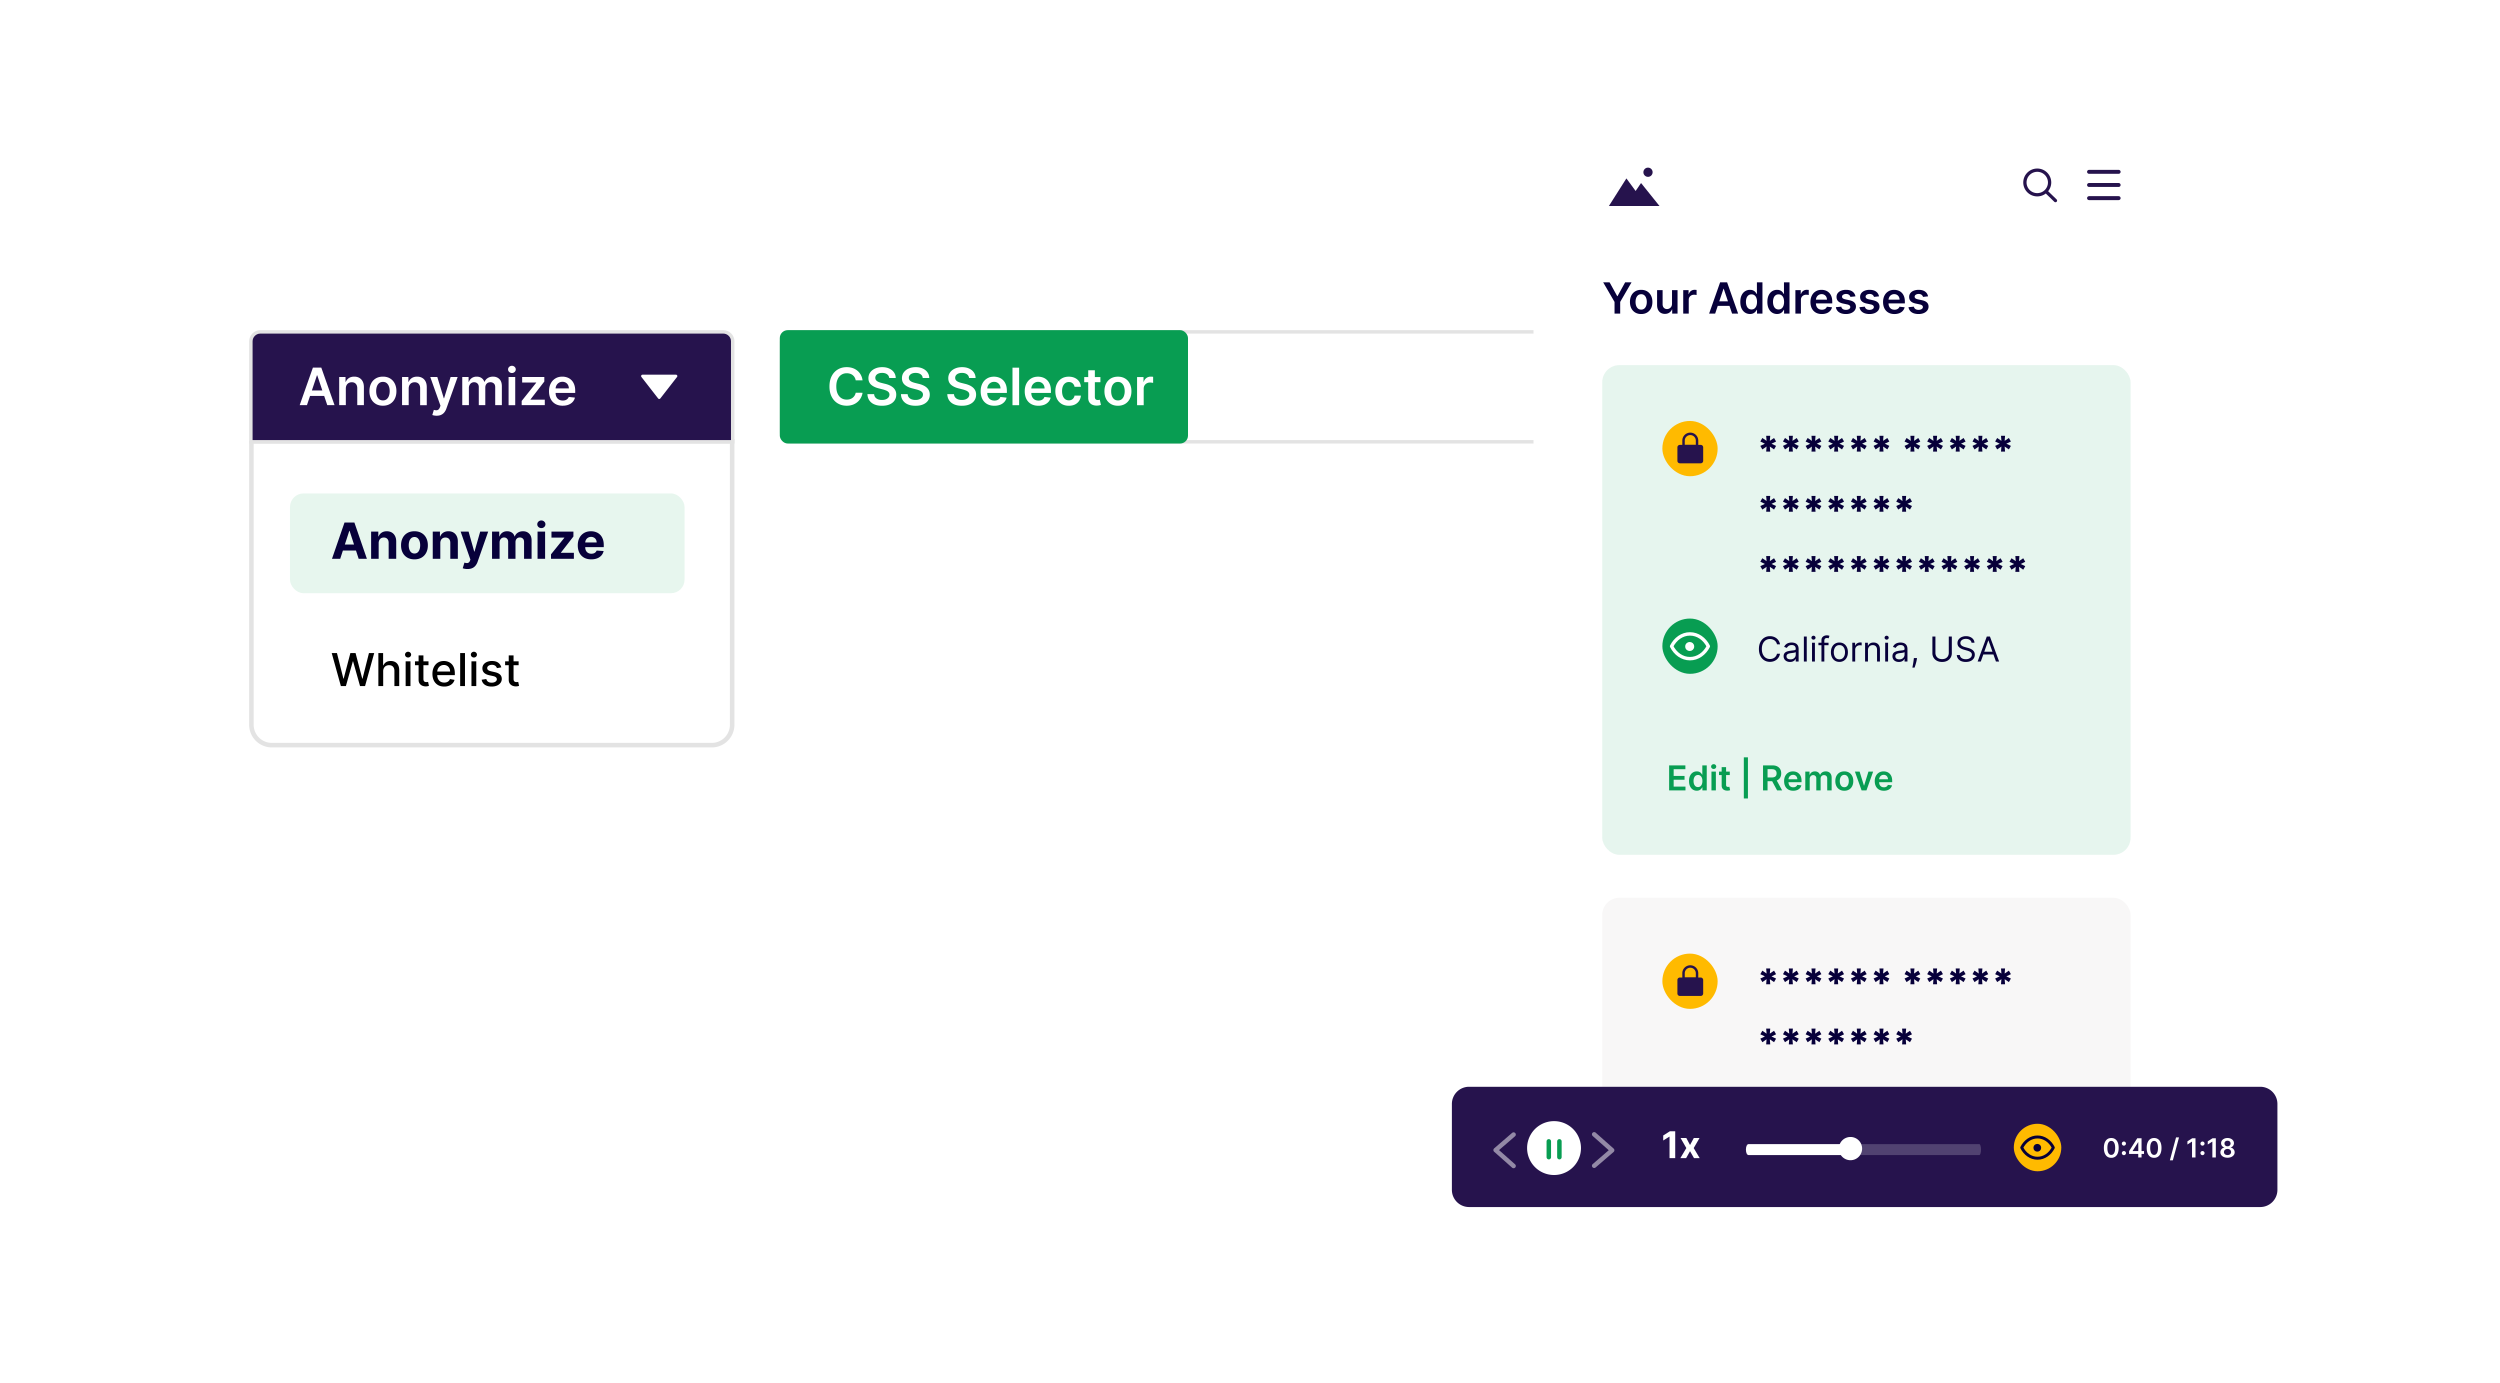 <svg xmlns="http://www.w3.org/2000/svg" width="582" height="322" fill="none"><mask id="a" width="582" height="322" x="0" y="0" maskUnits="userSpaceOnUse" style="mask-type:alpha"><path fill="#D9D9D9" d="M0 0h582v322H0z"/></mask><g mask="url(#a)"><path fill="#fff" stroke="#E3E3E3" stroke-width="1.056" d="M58.528 102.729H170.45v65.992a4.752 4.752 0 0 1-4.752 4.751H63.279a4.751 4.751 0 0 1-4.751-4.751v-65.992Z"/><rect width="91.861" height="23.229" x="67.506" y="114.871" fill="#E7F6EE" rx="3.168"/><path fill="#07003A" d="M79.198 130.094h-1.914l2.916-8.447h2.302l2.912 8.447H83.5l-2.116-6.516h-.066l-2.12 6.516Zm-.12-3.32h4.52v1.394h-4.52v-1.394Zm9.076-.342v3.662h-1.757v-6.335h1.675v1.118h.074c.14-.369.375-.66.705-.875.33-.217.73-.326 1.2-.326.44 0 .824.097 1.151.289.328.193.582.468.763.825.182.355.273.778.273 1.27v4.034H90.48v-3.72c.002-.388-.097-.69-.297-.907-.201-.22-.477-.33-.83-.33-.236 0-.445.05-.626.152-.18.102-.32.25-.421.446a1.54 1.54 0 0 0-.153.697Zm8.33 3.786c-.64 0-1.194-.136-1.661-.408a2.798 2.798 0 0 1-1.077-1.147c-.253-.492-.38-1.063-.38-1.712 0-.654.127-1.226.38-1.715a2.756 2.756 0 0 1 1.077-1.147c.467-.275 1.021-.413 1.662-.413.64 0 1.193.138 1.658.413.467.272.828.654 1.08 1.147.253.489.38 1.061.38 1.715 0 .649-.127 1.22-.38 1.712a2.79 2.79 0 0 1-1.08 1.147c-.465.272-1.017.408-1.658.408Zm.009-1.361c.291 0 .535-.083.73-.248.195-.167.342-.396.441-.684.102-.289.153-.618.153-.986s-.05-.697-.153-.986a1.533 1.533 0 0 0-.44-.684 1.08 1.08 0 0 0-.731-.252c-.294 0-.542.084-.742.252a1.545 1.545 0 0 0-.45.684 3.036 3.036 0 0 0-.148.986c0 .368.05.697.148.986.102.288.252.517.45.684.2.165.448.248.742.248Zm6.009-2.425v3.662h-1.757v-6.335h1.675v1.118h.074c.14-.369.376-.66.705-.875.33-.217.731-.326 1.201-.326.44 0 .823.097 1.15.289.328.193.582.468.764.825.181.355.272.778.272 1.27v4.034h-1.757v-3.72c.002-.388-.097-.69-.297-.907-.201-.22-.477-.33-.829-.33-.237 0-.446.05-.627.152-.179.102-.319.25-.421.446-.099.192-.15.424-.153.697Zm6.326 6.038a3.47 3.47 0 0 1-.627-.054 2.249 2.249 0 0 1-.478-.128l.396-1.311a2.2 2.2 0 0 0 .557.103.713.713 0 0 0 .433-.115c.124-.083.224-.223.301-.421l.103-.268-2.273-6.517h1.848l1.312 4.652h.066l1.324-4.652h1.86l-2.462 7.02a2.955 2.955 0 0 1-.483.891 1.982 1.982 0 0 1-.763.59c-.308.14-.679.21-1.114.21Zm5.721-2.376v-6.335h1.675v1.118h.074c.132-.371.352-.664.66-.879.308-.214.676-.322 1.105-.322.435 0 .804.109 1.11.326.305.215.508.506.61.875h.066a1.69 1.69 0 0 1 .701-.871c.341-.22.744-.33 1.209-.33.591 0 1.071.189 1.439.566.371.374.557.904.557 1.592v4.26h-1.753v-3.914c0-.352-.093-.616-.28-.792a.984.984 0 0 0-.702-.264c-.318 0-.567.102-.746.305-.179.201-.268.466-.268.796v3.869h-1.704v-3.951c0-.311-.089-.558-.268-.742-.176-.185-.408-.277-.697-.277a.97.97 0 0 0-.528.149 1.019 1.019 0 0 0-.367.408c-.09.173-.136.377-.136.61v3.803h-1.757Zm10.594 0v-6.335h1.757v6.335h-1.757Zm.883-7.152a.952.952 0 0 1-.673-.26.84.84 0 0 1-.276-.631c0-.242.092-.449.276-.622a.947.947 0 0 1 .673-.264c.261 0 .484.088.668.264.187.173.28.38.28.622a.834.834 0 0 1-.28.631.937.937 0 0 1-.668.26Zm2.248 7.152v-1.047l3.102-3.84v-.046h-2.994v-1.402h5.11v1.142l-2.912 3.746v.045h3.019v1.402h-5.325Zm9.374.124c-.651 0-1.212-.132-1.682-.396a2.709 2.709 0 0 1-1.081-1.13c-.253-.49-.379-1.068-.379-1.737 0-.651.126-1.223.379-1.715a2.802 2.802 0 0 1 1.068-1.151c.462-.275 1.004-.413 1.625-.413.418 0 .807.068 1.168.203.363.132.679.331.948.598.272.266.484.602.635 1.006.152.401.227.872.227 1.411v.482h-5.349v-1.089h3.695c0-.253-.055-.477-.165-.672a1.183 1.183 0 0 0-.457-.458 1.306 1.306 0 0 0-.673-.169c-.267 0-.503.062-.709.186a1.298 1.298 0 0 0-.479.491c-.115.203-.174.43-.177.68v1.035c0 .314.058.585.173.813.118.228.285.404.499.528a1.5 1.5 0 0 0 .763.185c.196 0 .374-.027.537-.082a1.11 1.11 0 0 0 .416-.248 1.06 1.06 0 0 0 .264-.404l1.625.107a2.207 2.207 0 0 1-.507 1.023 2.54 2.54 0 0 1-.982.677c-.399.159-.859.239-1.382.239Z"/><path fill="#000" d="m79.355 159.715-2.13-7.679h1.219l1.496 5.947h.071l1.556-5.947h1.208l1.556 5.95h.07l1.493-5.95h1.223l-2.134 7.679h-1.166l-1.616-5.752h-.06l-1.616 5.752h-1.17Zm9.85-3.42v3.42h-1.122v-7.679h1.106v2.857h.071c.135-.31.342-.556.62-.739.277-.182.639-.273 1.087-.273.394 0 .74.081 1.034.243.298.163.528.405.69.728.165.32.248.72.248 1.2v3.663h-1.121v-3.528c0-.423-.11-.75-.327-.983-.217-.235-.52-.352-.907-.352a1.49 1.49 0 0 0-.712.168 1.223 1.223 0 0 0-.492.495 1.605 1.605 0 0 0-.176.78Zm5.23 3.42v-5.759h1.12v5.759h-1.12Zm.566-6.648a.712.712 0 0 1-.502-.195.635.635 0 0 1-.207-.473c0-.185.07-.342.207-.472a.707.707 0 0 1 .502-.199c.195 0 .361.067.499.199.14.13.21.287.21.472a.63.63 0 0 1-.21.473.7.7 0 0 1-.499.195Zm4.752.889v.899h-3.146v-.899h3.146Zm-2.303-1.38h1.121v5.448c0 .217.033.381.098.491a.51.51 0 0 0 .251.221.995.995 0 0 0 .341.056c.09 0 .17-.006.237-.018l.157-.03.203.926a2.267 2.267 0 0 1-.727.12 1.974 1.974 0 0 1-.826-.158 1.415 1.415 0 0 1-.618-.51c-.158-.23-.237-.518-.237-.866v-5.68Zm5.963 7.255c-.567 0-1.056-.121-1.466-.364a2.47 2.47 0 0 1-.945-1.031c-.22-.445-.33-.966-.33-1.563 0-.59.11-1.11.33-1.56.223-.45.533-.801.93-1.054.4-.252.867-.378 1.402-.378.325 0 .64.053.945.161.305.107.579.276.821.506.243.23.434.529.574.896.14.365.21.809.21 1.331v.398h-4.578v-.84h3.479c0-.295-.06-.556-.18-.784a1.354 1.354 0 0 0-.506-.544 1.417 1.417 0 0 0-.757-.198c-.315 0-.59.077-.825.232a1.576 1.576 0 0 0-.54.6 1.731 1.731 0 0 0-.187.799v.656c0 .385.067.712.202.982.138.27.329.476.574.619.245.14.531.21.858.21.213 0 .407-.03.582-.09a1.2 1.2 0 0 0 .746-.731l1.061.191a1.925 1.925 0 0 1-.458.821 2.207 2.207 0 0 1-.821.544 3.08 3.08 0 0 1-1.121.191Zm4.836-7.795v7.679h-1.121v-7.679h1.121Zm1.508 7.679v-5.759h1.121v5.759h-1.121Zm.567-6.648a.714.714 0 0 1-.503-.195.637.637 0 0 1-.206-.473c0-.185.069-.342.206-.472a.709.709 0 0 1 .503-.199c.195 0 .361.067.498.199.14.13.21.287.21.472a.63.63 0 0 1-.21.473.697.697 0 0 1-.498.195Zm6.378 2.295-1.016.18a1.211 1.211 0 0 0-.202-.372 1.007 1.007 0 0 0-.368-.288 1.328 1.328 0 0 0-.581-.113c-.317 0-.582.071-.795.214-.212.14-.318.321-.318.544 0 .192.071.347.213.465.143.117.373.213.69.288l.915.21c.53.123.925.311 1.185.566.26.255.39.587.39.994 0 .345-.1.652-.3.922a1.955 1.955 0 0 1-.829.63c-.352.153-.761.229-1.226.229-.645 0-1.171-.137-1.578-.412-.408-.278-.658-.672-.75-1.181l1.083-.165c.068.282.207.496.417.641.21.142.483.213.821.213.367 0 .661-.076.881-.228.22-.155.33-.344.33-.566a.589.589 0 0 0-.203-.454c-.132-.123-.336-.215-.611-.278l-.975-.213c-.537-.123-.935-.318-1.192-.585-.255-.268-.382-.606-.382-1.016 0-.34.095-.638.284-.893.19-.255.453-.454.788-.596a2.875 2.875 0 0 1 1.151-.217c.622 0 1.112.135 1.47.404.357.268.594.627.708 1.077Zm4.034-1.406v.899h-3.146v-.899h3.146Zm-2.302-1.38h1.121v5.448c0 .217.032.381.097.491a.51.51 0 0 0 .252.221.992.992 0 0 0 .341.056c.09 0 .169-.006.236-.018l.158-.03.202.926a2.269 2.269 0 0 1-.727.12 1.974 1.974 0 0 1-.825-.158 1.419 1.419 0 0 1-.619-.51c-.157-.23-.236-.518-.236-.866v-5.68Z"/><path fill="#26134D" stroke="#E3E3E3" stroke-width=".804" d="M58.402 79.464c0-1.216.986-2.203 2.203-2.203h107.769c1.216 0 2.202.987 2.202 2.203v23.39H58.402v-23.39Z"/><path fill="#fff" d="M71.455 94.322h-1.69l3.077-8.741h1.955l3.082 8.74h-1.69l-2.335-6.948h-.068l-2.33 6.949Zm.056-3.427h4.61v1.271h-4.61v-1.271Zm8.996-.414v3.84h-1.545v-6.555h1.476v1.114h.077a1.87 1.87 0 0 1 .722-.875c.333-.216.744-.324 1.233-.324.452 0 .847.097 1.182.29.339.194.6.474.786.84.187.368.28.813.277 1.337v4.174H83.17v-3.935c0-.439-.114-.781-.341-1.029-.225-.248-.537-.371-.935-.371-.27 0-.51.06-.722.179a1.243 1.243 0 0 0-.49.508c-.117.222-.175.49-.175.807Zm8.638 3.969c-.64 0-1.195-.141-1.664-.423a2.869 2.869 0 0 1-1.093-1.182c-.256-.506-.384-1.098-.384-1.775 0-.678.128-1.27.384-1.78a2.86 2.86 0 0 1 1.093-1.187c.47-.281 1.024-.422 1.664-.422.64 0 1.195.14 1.665.422s.832.678 1.088 1.187c.259.51.389 1.102.389 1.78 0 .677-.13 1.269-.389 1.775a2.84 2.84 0 0 1-1.088 1.182c-.47.282-1.025.423-1.665.423Zm.009-1.238c.347 0 .637-.095.87-.286.234-.193.407-.452.521-.777.117-.324.175-.685.175-1.084 0-.4-.058-.764-.175-1.088a1.722 1.722 0 0 0-.52-.781c-.234-.194-.524-.29-.871-.29-.356 0-.652.096-.888.29a1.753 1.753 0 0 0-.525.78c-.114.325-.17.688-.17 1.09 0 .398.056.759.17 1.083.117.325.292.584.525.777.236.19.532.286.888.286Zm5.989-2.731v3.84h-1.545v-6.555h1.477v1.114h.076c.151-.367.392-.659.722-.875.333-.216.744-.324 1.233-.324.453 0 .847.097 1.182.29.339.194.6.474.786.84.188.368.28.813.277 1.337v4.174h-1.545v-3.935c0-.439-.114-.781-.341-1.029-.225-.248-.537-.371-.935-.371-.27 0-.51.06-.721.179a1.243 1.243 0 0 0-.491.508c-.117.222-.175.49-.175.807Zm6.504 6.3a3.118 3.118 0 0 1-1.007-.163l.359-1.204c.224.066.425.097.601.094a.74.74 0 0 0 .466-.166c.136-.105.251-.282.345-.53l.133-.354-2.378-6.692h1.639l1.511 4.951h.068l1.516-4.95h1.643l-2.625 7.349a2.936 2.936 0 0 1-.487.892c-.202.25-.449.44-.742.572-.291.133-.638.2-1.042.2Zm5.965-2.46v-6.555h1.477v1.114h.076c.137-.376.363-.669.679-.88.316-.213.693-.32 1.131-.32.444 0 .818.109 1.123.325.307.214.523.505.648.875h.069c.145-.364.389-.654.734-.87.347-.22.758-.33 1.233-.33.603 0 1.096.191 1.477.573.381.38.572.937.572 1.668v4.4h-1.55v-4.16c0-.407-.108-.705-.324-.893a1.158 1.158 0 0 0-.794-.285c-.372 0-.664.116-.875.35-.207.23-.311.53-.311.9v4.089h-1.515v-4.226c0-.338-.103-.609-.308-.81-.202-.203-.466-.303-.794-.303a1.12 1.12 0 0 0-.606.17 1.19 1.19 0 0 0-.435.474 1.48 1.48 0 0 0-.162.708v3.987h-1.545Zm10.786 0v-6.555h1.545v6.556h-1.545Zm.777-7.485a.903.903 0 0 1-.632-.244.785.785 0 0 1-.264-.593c0-.233.088-.43.264-.593a.894.894 0 0 1 .632-.248c.248 0 .458.083.632.248.176.162.264.36.264.593 0 .23-.088.428-.264.593a.892.892 0 0 1-.632.244Zm2.272 7.486v-.982l3.38-4.238v-.056h-3.269v-1.28h5.16v1.054l-3.218 4.166v.055h3.329v1.28h-5.382Zm9.548.128c-.657 0-1.225-.137-1.703-.41a2.782 2.782 0 0 1-1.097-1.17c-.256-.506-.384-1.102-.384-1.788 0-.674.128-1.266.384-1.775a2.91 2.91 0 0 1 1.084-1.195c.464-.288 1.009-.431 1.635-.431.404 0 .785.065 1.144.196.361.128.68.327.956.598.279.27.498.614.657 1.032.16.416.239.911.239 1.486v.474h-5.373v-1.042h3.892a1.666 1.666 0 0 0-.192-.79 1.394 1.394 0 0 0-.525-.55 1.477 1.477 0 0 0-.777-.2c-.315 0-.593.076-.832.23a1.59 1.59 0 0 0-.559.597 1.708 1.708 0 0 0-.2.807v.91c0 .38.069.708.209.98.139.271.334.479.584.624.251.142.544.213.88.213.224 0 .428-.031.61-.094.182-.065.34-.16.474-.286.133-.125.234-.28.303-.465l1.442.162a2.249 2.249 0 0 1-.52 1c-.254.28-.578.5-.974.656-.395.154-.847.23-1.357.23Zm26.366-7.222h-7.785a.326.326 0 0 0-.257.526l3.892 5.004a.326.326 0 0 0 .514 0l3.893-5.004a.326.326 0 0 0-.257-.526Z"/><rect width="225.15" height="25.59" x="181.941" y="77.263" fill="#fff" stroke="#E3E3E3" stroke-width=".807" rx="2.201"/><rect width="95.029" height="26.397" x="181.537" y="76.859" fill="#089D52" rx="1.849"/><path fill="#fff" d="M200.803 88.54h-1.596a2.003 2.003 0 0 0-.252-.696 1.867 1.867 0 0 0-1.08-.841 2.426 2.426 0 0 0-.747-.111c-.475 0-.896.12-1.263.358-.367.237-.655.584-.862 1.042-.208.455-.312 1.011-.312 1.669 0 .668.104 1.232.312 1.69.21.455.498.8.862 1.033.367.23.787.345 1.259.345.262 0 .506-.034.734-.102.23-.071.437-.175.619-.312a1.915 1.915 0 0 0 .73-1.187l1.596.01c-.06.415-.189.805-.388 1.169a3.455 3.455 0 0 1-.773.964 3.563 3.563 0 0 1-1.118.65 4.19 4.19 0 0 1-1.421.23c-.769 0-1.454-.178-2.058-.534-.603-.356-1.078-.87-1.425-1.54-.347-.672-.521-1.477-.521-2.416 0-.942.175-1.747.525-2.416.35-.672.827-1.185 1.43-1.54.603-.356 1.286-.534 2.049-.534.486 0 .939.068 1.357.204.418.137.791.338 1.118.602.327.262.596.584.807.965.213.378.353.81.418 1.297Zm6.2-.547a1.165 1.165 0 0 0-.503-.87c-.293-.208-.675-.312-1.144-.312-.33 0-.613.05-.849.15a1.26 1.26 0 0 0-.543.405.989.989 0 0 0-.192.584c0 .182.042.34.124.474.086.134.201.248.346.342.145.09.306.167.482.23.177.063.354.115.534.158l.819.205c.33.077.647.18.952.311.307.131.582.296.824.495.244.2.438.44.58.722.142.281.214.612.214.99 0 .512-.131.963-.393 1.353-.262.387-.64.69-1.135.909-.493.216-1.089.324-1.789.324-.68 0-1.27-.105-1.771-.316a2.632 2.632 0 0 1-1.169-.921c-.279-.404-.43-.897-.453-1.477h1.558c.023.304.117.558.282.76.165.202.38.352.644.452.268.1.566.15.896.15.345 0 .646-.052.905-.154.262-.105.467-.25.615-.436.148-.187.223-.406.226-.657a.836.836 0 0 0-.201-.563 1.462 1.462 0 0 0-.55-.376 5.297 5.297 0 0 0-.82-.273l-.994-.256c-.72-.185-1.289-.465-1.707-.84-.416-.38-.623-.882-.623-1.507 0-.516.139-.967.418-1.353a2.763 2.763 0 0 1 1.148-.901c.484-.216 1.031-.324 1.643-.324.62 0 1.164.108 1.631.324.469.213.838.51 1.105.892.267.379.405.814.414 1.306h-1.524Zm7.805 0a1.162 1.162 0 0 0-.503-.87c-.293-.208-.675-.312-1.144-.312-.33 0-.613.05-.849.15a1.25 1.25 0 0 0-.542.405.975.975 0 0 0-.192.584c0 .182.041.34.123.474.086.134.201.248.346.342.145.09.306.167.482.23.177.063.355.115.534.158l.819.205c.33.077.648.18.952.311.307.131.582.296.824.495.244.2.438.44.58.722.143.281.214.612.214.99 0 .512-.131.963-.393 1.353-.262.387-.64.69-1.135.909-.493.216-1.089.324-1.789.324-.68 0-1.27-.105-1.771-.316a2.632 2.632 0 0 1-1.169-.921c-.279-.404-.43-.897-.453-1.477h1.558c.023.304.117.558.282.76.165.202.38.352.644.452.268.1.567.15.897.15.344 0 .645-.052.904-.154.262-.105.467-.25.615-.436.148-.187.223-.406.226-.657a.84.84 0 0 0-.2-.563 1.474 1.474 0 0 0-.551-.376 5.283 5.283 0 0 0-.819-.273l-.995-.256c-.72-.185-1.289-.465-1.707-.84-.415-.38-.623-.882-.623-1.507 0-.516.139-.967.418-1.353a2.763 2.763 0 0 1 1.148-.901c.484-.216 1.032-.324 1.643-.324.621 0 1.164.108 1.631.324.469.213.838.51 1.105.892.268.379.406.814.414 1.306h-1.524Zm10.787 0a1.166 1.166 0 0 0-.504-.87c-.293-.208-.674-.312-1.144-.312-.33 0-.613.05-.849.15a1.25 1.25 0 0 0-.542.405.989.989 0 0 0-.192.584c0 .182.041.34.124.474.085.134.2.248.345.342.146.09.306.167.483.23.176.063.354.115.533.158l.82.205c.33.077.647.18.951.311.308.131.582.296.824.495.245.2.438.44.581.722.142.281.213.612.213.99 0 .512-.131.963-.393 1.353-.261.387-.64.69-1.135.909-.492.216-1.088.324-1.788.324-.68 0-1.271-.105-1.771-.316a2.64 2.64 0 0 1-1.17-.921c-.279-.404-.43-.897-.452-1.477h1.557c.023.304.117.558.282.76.165.202.38.352.645.452.267.1.566.15.896.15.344 0 .646-.052.905-.154.262-.105.466-.25.614-.436a1.05 1.05 0 0 0 .227-.657.836.836 0 0 0-.201-.563 1.466 1.466 0 0 0-.551-.376 5.283 5.283 0 0 0-.819-.273l-.995-.256c-.719-.185-1.288-.465-1.707-.84-.415-.38-.623-.882-.623-1.507 0-.516.14-.967.418-1.353a2.767 2.767 0 0 1 1.149-.901c.483-.216 1.031-.324 1.643-.324.62 0 1.163.108 1.63.324.47.213.838.51 1.105.892.268.379.406.814.414 1.306h-1.523Zm5.889 6.466c-.658 0-1.225-.136-1.703-.41a2.77 2.77 0 0 1-1.097-1.17c-.256-.505-.384-1.102-.384-1.787 0-.675.128-1.266.384-1.776.259-.512.62-.91 1.084-1.195.464-.287 1.009-.431 1.635-.431.404 0 .785.066 1.143.196.362.128.68.328.956.598.279.27.498.615.658 1.033.159.415.239.91.239 1.485v.474h-5.374v-1.042h3.893a1.666 1.666 0 0 0-.192-.79 1.408 1.408 0 0 0-.525-.55 1.477 1.477 0 0 0-.777-.2 1.5 1.5 0 0 0-.832.23c-.239.15-.426.35-.56.598-.13.244-.197.513-.2.806v.91c0 .38.07.708.209.981.139.27.334.478.585.623.25.142.543.213.879.213.225 0 .428-.03.61-.093a1.37 1.37 0 0 0 .474-.286c.134-.126.235-.28.303-.466l1.443.163a2.25 2.25 0 0 1-.521.998 2.54 2.54 0 0 1-.973.658c-.396.153-.848.23-1.357.23Zm5.767-8.869v8.741h-1.545v-8.74h1.545Zm4.491 8.87c-.657 0-1.225-.137-1.703-.41a2.775 2.775 0 0 1-1.097-1.17c-.256-.506-.384-1.103-.384-1.788 0-.675.128-1.266.384-1.776.259-.512.62-.91 1.084-1.195.464-.287 1.009-.431 1.635-.431.404 0 .785.066 1.144.196.361.128.68.328.956.598.278.27.497.615.657 1.033.159.415.239.91.239 1.485v.474h-5.374v-1.042h3.893a1.666 1.666 0 0 0-.192-.79 1.394 1.394 0 0 0-.525-.55 1.477 1.477 0 0 0-.777-.2 1.5 1.5 0 0 0-.832.23c-.239.15-.426.35-.559.598a1.72 1.72 0 0 0-.201.806v.91c0 .38.07.708.209.981.14.27.335.478.585.623.25.142.543.213.879.213.225 0 .428-.03.61-.093.183-.066.34-.161.474-.286.134-.126.235-.28.303-.466l1.443.163a2.25 2.25 0 0 1-.521.998 2.536 2.536 0 0 1-.973.658 3.74 3.74 0 0 1-1.357.23Zm7.081 0c-.654 0-1.216-.145-1.685-.432a2.875 2.875 0 0 1-1.08-1.19c-.251-.51-.376-1.096-.376-1.76 0-.665.128-1.252.384-1.762a2.87 2.87 0 0 1 1.084-1.195c.47-.287 1.025-.431 1.665-.431.532 0 1.003.098 1.413.294.412.194.741.469.986.824.244.353.384.766.418 1.238h-1.477a1.412 1.412 0 0 0-.427-.79c-.222-.213-.519-.32-.892-.32-.316 0-.593.086-.832.256-.239.168-.425.41-.559.726-.131.316-.196.694-.196 1.135 0 .447.065.831.196 1.153.131.318.314.564.55.738.24.17.52.256.841.256.228 0 .431-.043.611-.128.182-.088.334-.215.456-.38a1.44 1.44 0 0 0 .252-.602h1.477a2.577 2.577 0 0 1-.41 1.234 2.429 2.429 0 0 1-.964.836c-.407.2-.885.3-1.435.3Zm7.351-6.685v1.195h-3.769v-1.195h3.769Zm-2.838-1.57h1.545v6.154c0 .208.031.367.094.478a.506.506 0 0 0 .256.222c.105.04.222.06.35.06.097 0 .185-.007.264-.021.083-.015.146-.027.188-.039l.261 1.208c-.083.029-.201.06-.355.094a2.92 2.92 0 0 1-.555.06 2.519 2.519 0 0 1-1.045-.175 1.634 1.634 0 0 1-.739-.606c-.179-.273-.267-.615-.264-1.025v-6.41Zm6.919 8.254c-.64 0-1.195-.14-1.664-.422a2.867 2.867 0 0 1-1.093-1.183c-.256-.506-.384-1.098-.384-1.775 0-.677.128-1.27.384-1.78a2.86 2.86 0 0 1 1.093-1.186c.469-.282 1.024-.423 1.664-.423.641 0 1.195.14 1.665.423.469.281.832.677 1.088 1.186.259.51.389 1.103.389 1.78s-.13 1.269-.389 1.775a2.85 2.85 0 0 1-1.088 1.183c-.47.281-1.024.422-1.665.422Zm.009-1.238c.347 0 .637-.095.871-.286.233-.193.406-.452.52-.776a3.18 3.18 0 0 0 .175-1.084c0-.402-.058-.764-.175-1.089a1.725 1.725 0 0 0-.52-.78c-.234-.194-.524-.291-.871-.291-.356 0-.652.097-.888.29a1.757 1.757 0 0 0-.525.781 3.267 3.267 0 0 0-.171 1.089c0 .398.057.76.171 1.084.117.324.292.583.525.776.236.191.532.286.888.286Zm4.444 1.11v-6.556h1.498v1.093h.068c.12-.378.325-.67.615-.875a1.69 1.69 0 0 1 1.003-.311c.085 0 .181.004.286.012.108.006.198.016.269.03v1.421a1.645 1.645 0 0 0-.312-.06 2.843 2.843 0 0 0-.405-.03c-.282 0-.535.062-.76.184-.222.12-.397.286-.525.5-.128.213-.192.46-.192.738v3.854h-1.545Z"/><g filter="url(#b)"><path fill="#000" fill-opacity=".1" d="M363 30h143v239H363V30Z"/></g><rect width="155" height="244" x="357" y="24" fill="#fff" rx="13.781"/><mask id="c" width="155" height="249" x="357" y="24" maskUnits="userSpaceOnUse" style="mask-type:alpha"><rect width="155" height="249" x="357" y="24" fill="#fff" rx="13.781"/></mask><g mask="url(#c)"><rect width="123" height="114" x="373" y="85" fill="#089D52" fill-opacity=".1" rx="4"/><rect width="12.152" height="12.152" x="387.357" y="144.357" fill="#089D52" stroke="#089D52" stroke-width=".715" rx="6.076"/><path stroke="#fff" stroke-linecap="round" stroke-linejoin="round" stroke-width=".799" d="M393.423 147.574c1.819 0 3.41 1.156 4.278 2.881-.868 1.726-2.459 2.881-4.278 2.881-1.819 0-3.41-1.155-4.278-2.88.867-1.726 2.458-2.882 4.278-2.882Z" clip-rule="evenodd"/><circle cx="393.362" cy="150.504" r=".786" fill="#fff" stroke="#fff" stroke-width=".523"/><rect width="12.152" height="12.152" x="387.357" y="98.357" fill="#FFBA00" stroke="#FFBA00" stroke-width=".715" rx="6.076"/><path stroke="#26134D" stroke-miterlimit="10" stroke-width=".571" d="M393.499 101a1.573 1.573 0 0 1 1.572 1.571v1.286h-3.143v-1.286a1.571 1.571 0 0 1 1.571-1.571Z"/><path fill="#26134D" d="M391.071 103.571h4.858a.57.57 0 0 1 .571.572v3.143a.574.574 0 0 1-.571.571h-4.858a.574.574 0 0 1-.571-.571v-3.143a.57.57 0 0 1 .571-.572Z"/><path fill="#07003A" d="m411.167 105.136.093-1.182-.985.674-.47-.824 1.068-.509-1.068-.508.47-.824.985.674-.093-1.182h.943l-.093 1.182.984-.674.47.824-1.067.508 1.067.509-.47.824-.984-.674.093 1.182h-.943Zm5.273 0 .093-1.182-.984.674-.47-.824 1.067-.509-1.067-.508.47-.824.984.674-.093-1.182h.943l-.093 1.182.985-.674.47.824-1.068.508 1.068.509-.47.824-.985-.674.093 1.182h-.943Zm5.274 0 .092-1.182-.984.674-.47-.824 1.068-.509-1.068-.508.47-.824.984.674-.092-1.182h.943l-.093 1.182.984-.674.47.824-1.067.508 1.067.509-.47.824-.984-.674.093 1.182h-.943Zm5.273 0 .093-1.182-.984.674-.47-.824 1.067-.509-1.067-.508.47-.824.984.674-.093-1.182h.943l-.093 1.182.985-.674.47.824-1.068.508 1.068.509-.47.824-.985-.674.093 1.182h-.943Zm5.274 0 .092-1.182-.984.674-.47-.824 1.068-.509-1.068-.508.47-.824.984.674-.092-1.182h.942l-.092 1.182.984-.674.47.824-1.067.508 1.067.509-.47.824-.984-.674.092 1.182h-.942Zm5.273 0 .093-1.182-.985.674-.469-.824 1.067-.509-1.067-.508.469-.824.985.674-.093-1.182h.943l-.093 1.182.985-.674.469.824-1.067.508 1.067.509-.469.824-.985-.674.093 1.182h-.943Zm7.207 0 .093-1.182-.985.674-.469-.824 1.067-.509-1.067-.508.469-.824.985.674-.093-1.182h.943l-.093 1.182.985-.674.469.824-1.067.508 1.067.509-.469.824-.985-.674.093 1.182h-.943Zm5.274 0 .092-1.182-.984.674-.47-.824 1.068-.509-1.068-.508.47-.824.984.674-.092-1.182h.942l-.092 1.182.984-.674.47.824-1.068.508 1.068.509-.47.824-.984-.674.092 1.182h-.942Zm5.273 0 .093-1.182-.985.674-.47-.824 1.068-.509-1.068-.508.47-.824.985.674-.093-1.182h.943l-.093 1.182.985-.674.469.824-1.067.508 1.067.509-.469.824-.985-.674.093 1.182h-.943Zm5.273 0 .093-1.182-.984.674-.47-.824 1.067-.509-1.067-.508.47-.824.984.674-.093-1.182h.943l-.092 1.182.984-.674.47.824-1.068.508 1.068.509-.47.824-.984-.674.092 1.182h-.943Zm5.274 0 .093-1.182-.985.674-.47-.824 1.068-.509-1.068-.508.47-.824.985.674-.093-1.182h.943l-.093 1.182.984-.674.47.824-1.067.508 1.067.509-.47.824-.984-.674.093 1.182h-.943Zm-54.668 14 .093-1.182-.985.674-.47-.824 1.068-.509-1.068-.508.47-.824.985.674-.093-1.182h.943l-.093 1.182.984-.674.47.824-1.067.508 1.067.509-.47.824-.984-.674.093 1.182h-.943Zm5.273 0 .093-1.182-.984.674-.47-.824 1.067-.509-1.067-.508.47-.824.984.674-.093-1.182h.943l-.093 1.182.985-.674.47.824-1.068.508 1.068.509-.47.824-.985-.674.093 1.182h-.943Zm5.274 0 .092-1.182-.984.674-.47-.824 1.068-.509-1.068-.508.47-.824.984.674-.092-1.182h.943l-.093 1.182.984-.674.47.824-1.067.508 1.067.509-.47.824-.984-.674.093 1.182h-.943Zm5.273 0 .093-1.182-.984.674-.47-.824 1.067-.509-1.067-.508.47-.824.984.674-.093-1.182h.943l-.093 1.182.985-.674.47.824-1.068.508 1.068.509-.47.824-.985-.674.093 1.182h-.943Zm5.274 0 .092-1.182-.984.674-.47-.824 1.068-.509-1.068-.508.47-.824.984.674-.092-1.182h.942l-.092 1.182.984-.674.47.824-1.067.508 1.067.509-.47.824-.984-.674.092 1.182h-.942Zm5.273 0 .093-1.182-.985.674-.469-.824 1.067-.509-1.067-.508.469-.824.985.674-.093-1.182h.943l-.093 1.182.985-.674.469.824-1.067.508 1.067.509-.469.824-.985-.674.093 1.182h-.943Zm5.274 0 .092-1.182-.984.674-.47-.824 1.067-.509-1.067-.508.47-.824.984.674-.092-1.182h.942l-.092 1.182.984-.674.47.824-1.068.508 1.068.509-.47.824-.984-.674.092 1.182h-.942Zm-31.641 14 .093-1.182-.985.674-.47-.824 1.068-.509-1.068-.508.47-.824.985.674-.093-1.182h.943l-.093 1.182.984-.674.47.824-1.067.508 1.067.509-.47.824-.984-.674.093 1.182h-.943Zm5.273 0 .093-1.182-.984.674-.47-.824 1.067-.509-1.067-.508.47-.824.984.674-.093-1.182h.943l-.093 1.182.985-.674.47.824-1.068.508 1.068.509-.47.824-.985-.674.093 1.182h-.943Zm5.274 0 .092-1.182-.984.674-.47-.824 1.068-.509-1.068-.508.47-.824.984.674-.092-1.182h.943l-.093 1.182.984-.674.47.824-1.067.508 1.067.509-.47.824-.984-.674.093 1.182h-.943Zm5.273 0 .093-1.182-.984.674-.47-.824 1.067-.509-1.067-.508.47-.824.984.674-.093-1.182h.943l-.093 1.182.985-.674.47.824-1.068.508 1.068.509-.47.824-.985-.674.093 1.182h-.943Zm5.274 0 .092-1.182-.984.674-.47-.824 1.068-.509-1.068-.508.47-.824.984.674-.092-1.182h.942l-.092 1.182.984-.674.47.824-1.067.508 1.067.509-.47.824-.984-.674.092 1.182h-.942Zm5.273 0 .093-1.182-.985.674-.469-.824 1.067-.509-1.067-.508.469-.824.985.674-.093-1.182h.943l-.093 1.182.985-.674.469.824-1.067.508 1.067.509-.469.824-.985-.674.093 1.182h-.943Zm5.274 0 .092-1.182-.984.674-.47-.824 1.067-.509-1.067-.508.47-.824.984.674-.092-1.182h.942l-.092 1.182.984-.674.47.824-1.068.508 1.068.509-.47.824-.984-.674.092 1.182h-.942Zm5.273 0 .093-1.182-.985.674-.47-.824 1.068-.509-1.068-.508.47-.824.985.674-.093-1.182h.943l-.093 1.182.984-.674.47.824-1.067.508 1.067.509-.47.824-.984-.674.093 1.182h-.943Zm5.273 0 .093-1.182-.984.674-.47-.824 1.067-.509-1.067-.508.47-.824.984.674-.093-1.182h.943l-.092 1.182.984-.674.47.824-1.068.508 1.068.509-.47.824-.984-.674.092 1.182h-.943Zm5.274 0 .093-1.182-.985.674-.47-.824 1.068-.509-1.068-.508.47-.824.985.674-.093-1.182h.943l-.093 1.182.984-.674.47.824-1.067.508 1.067.509-.47.824-.984-.674.093 1.182h-.943Zm5.273 0 .093-1.182-.984.674-.47-.824 1.067-.509-1.067-.508.47-.824.984.674-.093-1.182h.943l-.093 1.182.985-.674.47.824-1.068.508 1.068.509-.47.824-.985-.674.093 1.182h-.943Zm5.274 0 .092-1.182-.984.674-.47-.824 1.068-.509-1.068-.508.47-.824.984.674-.092-1.182h.943l-.093 1.182.984-.674.47.824-1.067.508 1.067.509-.47.824-.984-.674.093 1.182h-.943ZM414.386 150h-.704a1.468 1.468 0 0 0-.594-.92 1.574 1.574 0 0 0-.486-.239 1.938 1.938 0 0 0-.557-.08c-.352 0-.671.089-.957.267-.284.178-.51.441-.679.787-.167.347-.25.772-.25 1.276s.083.929.25 1.275c.169.347.395.609.679.787.286.178.605.267.957.267.194 0 .379-.026.557-.079.178-.053.34-.132.486-.236a1.493 1.493 0 0 0 .594-.923h.704a2.351 2.351 0 0 1-.289.798 2.206 2.206 0 0 1-.523.6 2.316 2.316 0 0 1-.702.372 2.62 2.62 0 0 1-.827.128c-.496 0-.937-.122-1.323-.364a2.49 2.49 0 0 1-.912-1.034c-.222-.447-.333-.977-.333-1.591s.111-1.144.333-1.591c.221-.447.525-.792.912-1.034a2.43 2.43 0 0 1 1.323-.364c.294 0 .57.043.827.128.26.085.494.21.702.375.208.163.382.362.523.597.14.233.236.499.289.798Zm2.332 4.102a1.78 1.78 0 0 1-.753-.156 1.295 1.295 0 0 1-.537-.457 1.298 1.298 0 0 1-.199-.728c0-.25.05-.452.148-.608.099-.157.23-.28.395-.369.165-.089.347-.155.545-.199.201-.045.403-.081.606-.108.265-.034.48-.059.644-.076.167-.019.288-.051.364-.094.078-.044.117-.12.117-.227v-.023c0-.28-.077-.498-.231-.654-.151-.155-.381-.233-.69-.233-.32 0-.571.071-.753.211-.182.14-.309.289-.383.449l-.637-.228c.114-.265.266-.471.455-.619.191-.15.4-.254.625-.313.227-.06.451-.09.67-.09.141 0 .302.017.483.051.184.032.361.099.532.201.172.103.315.257.429.463.113.207.17.483.17.83V154h-.67v-.591h-.035a1.165 1.165 0 0 1-.227.304c-.106.108-.247.2-.423.276a1.644 1.644 0 0 1-.645.113Zm.102-.602c.265 0 .489-.052.671-.156a1.07 1.07 0 0 0 .557-.924v-.613c-.029.034-.091.065-.188.094-.095.026-.204.05-.329.071a14.858 14.858 0 0 1-.643.085 2.506 2.506 0 0 0-.488.111.843.843 0 0 0-.364.224.572.572 0 0 0-.136.403c0 .233.086.41.258.529.175.117.395.176.662.176Zm3.792-5.318V154h-.67v-5.818h.67ZM421.84 154v-4.364h.671V154h-.671Zm.341-5.091a.476.476 0 0 1-.338-.133.428.428 0 0 1-.139-.321c0-.125.046-.232.139-.321a.477.477 0 0 1 .338-.134c.131 0 .243.045.335.134a.424.424 0 0 1 .142.321.424.424 0 0 1-.142.321.464.464 0 0 1-.335.133Zm3.501.727v.569h-2.352v-.569h2.352ZM424.034 154v-4.966c0-.25.059-.458.176-.625.118-.167.27-.292.458-.375.187-.083.385-.125.593-.125.165 0 .3.013.404.04.104.026.182.051.233.074l-.193.579a4.632 4.632 0 0 0-.143-.042.853.853 0 0 0-.232-.026c-.222 0-.382.056-.481.168-.096.111-.144.275-.144.491V154h-.671Zm4.18.091c-.393 0-.739-.094-1.036-.281a1.915 1.915 0 0 1-.694-.787c-.164-.337-.247-.731-.247-1.182 0-.455.083-.851.247-1.19.167-.339.398-.603.694-.79a1.896 1.896 0 0 1 1.036-.281c.394 0 .739.093 1.035.281.297.187.528.451.693.79.166.339.25.735.25 1.19 0 .451-.084.845-.25 1.182a1.892 1.892 0 0 1-.693.787 1.897 1.897 0 0 1-1.035.281Zm0-.602c.3 0 .546-.077.739-.23.193-.154.336-.356.429-.606.093-.25.139-.52.139-.812 0-.292-.046-.564-.139-.815a1.376 1.376 0 0 0-.429-.611c-.193-.156-.439-.233-.739-.233-.299 0-.545.077-.738.233a1.376 1.376 0 0 0-.429.611 2.329 2.329 0 0 0-.139.815c0 .292.046.562.139.812.093.25.236.452.429.606.193.153.439.23.738.23Zm3.001.511v-4.364h.648v.659h.045c.08-.215.224-.391.432-.525.209-.135.443-.202.705-.202a6.951 6.951 0 0 1 .352.012v.681a2.363 2.363 0 0 0-.156-.025 1.572 1.572 0 0 0-.253-.02c-.212 0-.402.044-.568.133a.978.978 0 0 0-.534.89V154h-.671Zm3.647-2.625V154h-.67v-4.364h.647v.682h.057a1.26 1.26 0 0 1 .466-.534c.209-.136.477-.204.807-.204.295 0 .554.06.776.181.221.12.394.301.517.546.123.242.184.549.184.92V154h-.67v-2.727c0-.343-.089-.61-.267-.801-.178-.194-.423-.29-.733-.29a1.17 1.17 0 0 0-.574.139.998.998 0 0 0-.395.406 1.349 1.349 0 0 0-.145.648Zm4.009 2.625v-4.364h.671V154h-.671Zm.341-5.091a.478.478 0 0 1-.338-.133.428.428 0 0 1-.139-.321c0-.125.046-.232.139-.321a.479.479 0 0 1 .338-.134c.131 0 .243.045.336.134a.427.427 0 0 1 .142.321.427.427 0 0 1-.142.321.468.468 0 0 1-.336.133Zm2.842 5.193c-.277 0-.527-.052-.753-.156a1.295 1.295 0 0 1-.537-.457 1.298 1.298 0 0 1-.199-.728c0-.25.05-.452.148-.608.099-.157.23-.28.395-.369.165-.089.347-.155.545-.199.201-.045.403-.081.606-.108.265-.034.48-.059.644-.076.167-.019.288-.051.364-.094.078-.044.117-.12.117-.227v-.023c0-.28-.077-.498-.231-.654-.151-.155-.381-.233-.69-.233-.32 0-.571.071-.753.211-.182.14-.309.289-.383.449l-.637-.228c.114-.265.265-.471.455-.619.191-.15.4-.254.625-.313.227-.06.451-.09.67-.09.14 0 .301.017.483.051.184.032.361.099.532.201.172.103.315.257.429.463.113.207.17.483.17.83V154h-.67v-.591h-.035a1.165 1.165 0 0 1-.227.304c-.106.108-.247.2-.423.276a1.644 1.644 0 0 1-.645.113Zm.102-.602c.265 0 .489-.052.671-.156a1.06 1.06 0 0 0 .414-.404c.095-.164.143-.338.143-.52v-.613c-.029.034-.091.065-.188.094a3.38 3.38 0 0 1-.33.071 14.127 14.127 0 0 1-.642.085 2.506 2.506 0 0 0-.488.111.843.843 0 0 0-.364.224.572.572 0 0 0-.136.403c0 .233.086.41.258.529.175.117.395.176.662.176Zm4.122-.295-.046.306a6.246 6.246 0 0 1-.147.694 13.88 13.88 0 0 1-.202.696c-.07.217-.128.391-.173.519h-.512l.097-.48a18.49 18.49 0 0 0 .221-1.417l.034-.318h.728Zm7.401-5.023h.705v3.852a1.964 1.964 0 0 1-1.069 1.801c-.339.178-.736.267-1.193.267-.456 0-.854-.089-1.193-.267a1.992 1.992 0 0 1-.79-.736 2.048 2.048 0 0 1-.278-1.065v-3.852h.704v3.795c0 .284.063.537.188.759.125.219.303.393.534.52.233.125.511.187.835.187.324 0 .602-.062.835-.187.233-.127.411-.301.534-.52a1.52 1.52 0 0 0 .188-.759v-3.795Zm5.293 1.454a.89.89 0 0 0-.414-.67c-.243-.159-.54-.239-.893-.239-.257 0-.482.042-.676.125a1.087 1.087 0 0 0-.449.344.825.825 0 0 0-.159.497c0 .155.037.289.111.401a.99.99 0 0 0 .29.275c.117.072.24.132.369.179.129.046.247.083.355.111l.591.159c.152.04.32.095.506.165.187.07.366.166.537.287.172.119.314.273.426.46.112.188.168.418.168.69 0 .315-.083.599-.247.853a1.687 1.687 0 0 1-.716.605c-.313.149-.693.224-1.14.224-.416 0-.777-.067-1.082-.201a1.725 1.725 0 0 1-.716-.563 1.61 1.61 0 0 1-.293-.838h.728a.91.91 0 0 0 .221.545c.131.142.296.249.495.319.2.068.416.102.647.102.269 0 .511-.044.725-.131.214-.089.383-.212.508-.369a.876.876 0 0 0 .188-.557.68.68 0 0 0-.162-.471 1.184 1.184 0 0 0-.426-.296 4.49 4.49 0 0 0-.571-.199l-.716-.204c-.455-.131-.815-.318-1.08-.56-.265-.242-.397-.56-.397-.952 0-.325.088-.61.264-.852.178-.244.416-.434.716-.568a2.406 2.406 0 0 1 1.008-.205c.375 0 .709.068 1 .202.292.133.523.314.693.545.173.231.264.494.273.787h-.682Zm2.159 4.364h-.739l2.136-5.818h.728l2.136 5.818h-.739l-1.738-4.898h-.046L461.131 154Zm.272-2.273h2.978v.625h-2.978v-.625Z"/><path fill="#089D52" d="M388.574 184v-5.818h3.784v.883h-2.73v1.58h2.534v.883h-2.534v1.588h2.753V184h-3.807Zm6.433.077a1.64 1.64 0 0 1-.92-.265 1.787 1.787 0 0 1-.642-.767c-.158-.335-.236-.742-.236-1.221 0-.485.079-.894.238-1.227.161-.336.378-.588.651-.759.273-.172.577-.258.912-.258.256 0 .466.043.631.13.164.085.295.189.392.31.096.119.171.232.224.338h.043v-2.176h1.031V184h-1.011v-.688h-.063c-.053.107-.13.219-.23.339-.1.117-.233.217-.398.301a1.377 1.377 0 0 1-.622.125Zm.287-.844a.893.893 0 0 0 .557-.176c.153-.12.27-.285.349-.497a2.1 2.1 0 0 0 .12-.742c0-.282-.04-.527-.12-.736a1.041 1.041 0 0 0-.346-.485.895.895 0 0 0-.56-.174.91.91 0 0 0-.574.179c-.153.12-.269.284-.346.495-.078.21-.117.45-.117.721 0 .273.039.516.117.73.079.212.196.38.349.503a.901.901 0 0 0 .571.182Zm3.133.767v-4.364h1.028V184h-1.028Zm.517-4.983a.602.602 0 0 1-.421-.162.523.523 0 0 1-.176-.395c0-.155.059-.287.176-.395a.595.595 0 0 1 .421-.164c.165 0 .305.054.42.164.118.108.176.24.176.395a.52.52 0 0 1-.176.395.591.591 0 0 1-.42.162Zm3.748.619v.796h-2.509v-.796h2.509Zm-1.889-1.045h1.028v4.097c0 .138.021.244.062.318a.336.336 0 0 0 .171.147c.07.027.148.04.233.04a1.055 1.055 0 0 0 .301-.04l.173.804a1.936 1.936 0 0 1-.605.103 1.693 1.693 0 0 1-.696-.117 1.08 1.08 0 0 1-.491-.403c-.12-.182-.178-.409-.176-.682v-4.267Zm6.114-2.284v9.568h-.955v-9.568h.955Zm3.516 7.693v-5.818h2.182c.447 0 .822.077 1.125.233.305.155.535.373.69.653.158.279.236.603.236.975 0 .373-.079.697-.238.971-.158.273-.39.484-.696.634-.307.147-.684.221-1.131.221h-1.554v-.875h1.412c.261 0 .475-.036.642-.108a.76.76 0 0 0 .369-.321c.082-.142.122-.316.122-.522 0-.207-.04-.383-.122-.529a.773.773 0 0 0-.372-.335c-.167-.078-.382-.117-.645-.117h-.966V184h-1.054Zm3.006-2.636 1.44 2.636h-1.176l-1.415-2.636h1.151Zm4.021 2.721c-.437 0-.815-.091-1.133-.273a1.836 1.836 0 0 1-.73-.778c-.171-.337-.256-.734-.256-1.19 0-.449.085-.843.256-1.182.172-.341.412-.606.721-.796.309-.191.672-.286 1.088-.286.269 0 .523.043.762.13.24.085.452.218.636.398.186.18.331.409.437.687.107.277.16.607.16.989v.315h-3.577v-.693h2.591a1.108 1.108 0 0 0-.128-.525.927.927 0 0 0-.349-.367.986.986 0 0 0-.518-.133c-.21 0-.394.051-.554.153-.159.1-.283.233-.372.398a1.148 1.148 0 0 0-.133.537v.605c0 .254.046.471.139.653a1 1 0 0 0 .389.415c.167.095.362.142.585.142.15 0 .285-.021.407-.062a.9.9 0 0 0 .315-.191.795.795 0 0 0 .202-.309l.96.108a1.495 1.495 0 0 1-.347.664 1.678 1.678 0 0 1-.647.438 2.494 2.494 0 0 1-.904.153Zm2.811-.085v-4.364h.983v.742h.051c.091-.25.241-.445.451-.585.211-.142.462-.213.753-.213.296 0 .545.072.747.215.205.142.349.337.432.583h.046c.096-.243.259-.436.488-.58.231-.146.505-.218.821-.218.402 0 .729.126.983.38s.381.624.381 1.111V184h-1.031v-2.77c0-.271-.072-.469-.216-.594a.77.77 0 0 0-.529-.19c-.248 0-.442.078-.582.233-.138.153-.207.353-.207.599V184h-1.009v-2.812c0-.226-.068-.406-.204-.54a.715.715 0 0 0-.529-.202.742.742 0 0 0-.403.114.797.797 0 0 0-.29.315.985.985 0 0 0-.108.472V184h-1.028Zm9.083.085c-.426 0-.796-.094-1.108-.281a1.917 1.917 0 0 1-.728-.787c-.17-.337-.255-.731-.255-1.182 0-.451.085-.845.255-1.184.173-.339.415-.603.728-.79.312-.188.682-.281 1.108-.281.426 0 .795.093 1.108.281.312.187.554.451.724.79.172.339.259.733.259 1.184 0 .451-.087.845-.259 1.182-.17.337-.412.599-.724.787-.313.187-.682.281-1.108.281Zm.005-.824a.886.886 0 0 0 .58-.19c.155-.129.271-.301.347-.517.077-.216.116-.456.116-.722 0-.267-.039-.508-.116-.724a1.152 1.152 0 0 0-.347-.52.877.877 0 0 0-.58-.193.904.904 0 0 0-.591.193 1.171 1.171 0 0 0-.349.52 2.17 2.17 0 0 0-.114.724c0 .266.038.506.114.722.078.216.194.388.349.517.158.127.355.19.591.19Zm6.708-3.625L434.513 184h-1.137l-1.554-4.364h1.097l1.003 3.242h.045l1.006-3.242h1.094Zm2.495 4.449c-.438 0-.816-.091-1.134-.273a1.848 1.848 0 0 1-.73-.778c-.17-.337-.256-.734-.256-1.19 0-.449.086-.843.256-1.182.173-.341.413-.606.722-.796.308-.191.671-.286 1.088-.286a2.2 2.2 0 0 1 .761.13c.241.085.453.218.637.398.185.18.331.409.437.687.106.277.159.607.159.989v.315h-3.577v-.693h2.591a1.096 1.096 0 0 0-.128-.525.92.92 0 0 0-.349-.367.983.983 0 0 0-.517-.133c-.21 0-.395.051-.554.153-.159.1-.283.233-.372.398a1.148 1.148 0 0 0-.134.537v.605c0 .254.047.471.14.653.092.18.222.318.389.415.166.095.362.142.585.142.15 0 .285-.021.406-.062a.904.904 0 0 0 .316-.191.782.782 0 0 0 .201-.309l.961.108a1.506 1.506 0 0 1-.347.664 1.69 1.69 0 0 1-.648.438 2.484 2.484 0 0 1-.903.153Z"/><rect width="123" height="114" x="373" y="209" fill="#F8F7F7" rx="4"/><rect width="12.152" height="12.152" x="387.357" y="268.357" fill="#089D52" stroke="#089D52" stroke-width=".715" rx="6.076"/><path stroke="#fff" stroke-linecap="round" stroke-linejoin="round" stroke-width=".799" d="M393.423 271.574c1.819 0 3.41 1.156 4.278 2.881-.868 1.726-2.459 2.881-4.278 2.881-1.819 0-3.41-1.155-4.278-2.88.867-1.726 2.458-2.882 4.278-2.882Z" clip-rule="evenodd"/><rect width="12.152" height="12.152" x="387.357" y="222.357" fill="#FFBA00" stroke="#FFBA00" stroke-width=".715" rx="6.076"/><path stroke="#26134D" stroke-miterlimit="10" stroke-width=".571" d="M393.499 225a1.573 1.573 0 0 1 1.572 1.571v1.286h-3.143v-1.286a1.571 1.571 0 0 1 1.571-1.571Z"/><path fill="#26134D" d="M391.071 227.571h4.858a.57.57 0 0 1 .571.572v3.143a.574.574 0 0 1-.571.571h-4.858a.574.574 0 0 1-.571-.571v-3.143a.57.57 0 0 1 .571-.572Z"/><path fill="#07003A" d="m411.167 229.136.093-1.182-.985.674-.47-.824 1.068-.509-1.068-.508.47-.824.985.674-.093-1.182h.943l-.093 1.182.984-.674.47.824-1.067.508 1.067.509-.47.824-.984-.674.093 1.182h-.943Zm5.273 0 .093-1.182-.984.674-.47-.824 1.067-.509-1.067-.508.47-.824.984.674-.093-1.182h.943l-.093 1.182.985-.674.47.824-1.068.508 1.068.509-.47.824-.985-.674.093 1.182h-.943Zm5.274 0 .092-1.182-.984.674-.47-.824 1.068-.509-1.068-.508.47-.824.984.674-.092-1.182h.943l-.093 1.182.984-.674.47.824-1.067.508 1.067.509-.47.824-.984-.674.093 1.182h-.943Zm5.273 0 .093-1.182-.984.674-.47-.824 1.067-.509-1.067-.508.47-.824.984.674-.093-1.182h.943l-.093 1.182.985-.674.47.824-1.068.508 1.068.509-.47.824-.985-.674.093 1.182h-.943Zm5.274 0 .092-1.182-.984.674-.47-.824 1.068-.509-1.068-.508.47-.824.984.674-.092-1.182h.942l-.092 1.182.984-.674.47.824-1.067.508 1.067.509-.47.824-.984-.674.092 1.182h-.942Zm5.273 0 .093-1.182-.985.674-.469-.824 1.067-.509-1.067-.508.469-.824.985.674-.093-1.182h.943l-.093 1.182.985-.674.469.824-1.067.508 1.067.509-.469.824-.985-.674.093 1.182h-.943Zm7.207 0 .093-1.182-.985.674-.469-.824 1.067-.509-1.067-.508.469-.824.985.674-.093-1.182h.943l-.093 1.182.985-.674.469.824-1.067.508 1.067.509-.469.824-.985-.674.093 1.182h-.943Zm5.274 0 .092-1.182-.984.674-.47-.824 1.068-.509-1.068-.508.47-.824.984.674-.092-1.182h.942l-.092 1.182.984-.674.47.824-1.068.508 1.068.509-.47.824-.984-.674.092 1.182h-.942Zm5.273 0 .093-1.182-.985.674-.47-.824 1.068-.509-1.068-.508.47-.824.985.674-.093-1.182h.943l-.093 1.182.985-.674.469.824-1.067.508 1.067.509-.469.824-.985-.674.093 1.182h-.943Zm5.273 0 .093-1.182-.984.674-.47-.824 1.067-.509-1.067-.508.47-.824.984.674-.093-1.182h.943l-.092 1.182.984-.674.47.824-1.068.508 1.068.509-.47.824-.984-.674.092 1.182h-.943Zm5.274 0 .093-1.182-.985.674-.47-.824 1.068-.509-1.068-.508.47-.824.985.674-.093-1.182h.943l-.093 1.182.984-.674.47.824-1.067.508 1.067.509-.47.824-.984-.674.093 1.182h-.943Zm-54.668 14 .093-1.182-.985.674-.47-.824 1.068-.509-1.068-.508.47-.824.985.674-.093-1.182h.943l-.093 1.182.984-.674.47.824-1.067.508 1.067.509-.47.824-.984-.674.093 1.182h-.943Zm5.273 0 .093-1.182-.984.674-.47-.824 1.067-.509-1.067-.508.47-.824.984.674-.093-1.182h.943l-.093 1.182.985-.674.47.824-1.068.508 1.068.509-.47.824-.985-.674.093 1.182h-.943Zm5.274 0 .092-1.182-.984.674-.47-.824 1.068-.509-1.068-.508.47-.824.984.674-.092-1.182h.943l-.093 1.182.984-.674.47.824-1.067.508 1.067.509-.47.824-.984-.674.093 1.182h-.943Zm5.273 0 .093-1.182-.984.674-.47-.824 1.067-.509-1.067-.508.47-.824.984.674-.093-1.182h.943l-.093 1.182.985-.674.47.824-1.068.508 1.068.509-.47.824-.985-.674.093 1.182h-.943Zm5.274 0 .092-1.182-.984.674-.47-.824 1.068-.509-1.068-.508.47-.824.984.674-.092-1.182h.942l-.092 1.182.984-.674.47.824-1.067.508 1.067.509-.47.824-.984-.674.092 1.182h-.942Zm5.273 0 .093-1.182-.985.674-.469-.824 1.067-.509-1.067-.508.469-.824.985.674-.093-1.182h.943l-.093 1.182.985-.674.469.824-1.067.508 1.067.509-.469.824-.985-.674.093 1.182h-.943Zm5.274 0 .092-1.182-.984.674-.47-.824 1.067-.509-1.067-.508.47-.824.984.674-.092-1.182h.942l-.092 1.182.984-.674.47.824-1.068.508 1.068.509-.47.824-.984-.674.092 1.182h-.942Zm-31.641 14 .093-1.182-.985.674-.47-.824 1.068-.509-1.068-.508.47-.824.985.674-.093-1.182h.943l-.093 1.182.984-.674.47.824-1.067.508 1.067.509-.47.824-.984-.674.093 1.182h-.943Zm5.273 0 .093-1.182-.984.674-.47-.824 1.067-.509-1.067-.508.47-.824.984.674-.093-1.182h.943l-.093 1.182.985-.674.47.824-1.068.508 1.068.509-.47.824-.985-.674.093 1.182h-.943Zm5.274 0 .092-1.182-.984.674-.47-.824 1.068-.509-1.068-.508.47-.824.984.674-.092-1.182h.943l-.093 1.182.984-.674.47.824-1.067.508 1.067.509-.47.824-.984-.674.093 1.182h-.943Zm5.273 0 .093-1.182-.984.674-.47-.824 1.067-.509-1.067-.508.47-.824.984.674-.093-1.182h.943l-.093 1.182.985-.674.47.824-1.068.508 1.068.509-.47.824-.985-.674.093 1.182h-.943Zm5.274 0 .092-1.182-.984.674-.47-.824 1.068-.509-1.068-.508.47-.824.984.674-.092-1.182h.942l-.092 1.182.984-.674.47.824-1.067.508 1.067.509-.47.824-.984-.674.092 1.182h-.942Zm5.273 0 .093-1.182-.985.674-.469-.824 1.067-.509-1.067-.508.469-.824.985.674-.093-1.182h.943l-.093 1.182.985-.674.469.824-1.067.508 1.067.509-.469.824-.985-.674.093 1.182h-.943Zm5.274 0 .092-1.182-.984.674-.47-.824 1.067-.509-1.067-.508.47-.824.984.674-.092-1.182h.942l-.092 1.182.984-.674.47.824-1.068.508 1.068.509-.47.824-.984-.674.092 1.182h-.942Zm5.273 0 .093-1.182-.985.674-.47-.824 1.068-.509-1.068-.508.47-.824.985.674-.093-1.182h.943l-.093 1.182.984-.674.47.824-1.067.508 1.067.509-.47.824-.984-.674.093 1.182h-.943Zm5.273 0 .093-1.182-.984.674-.47-.824 1.067-.509-1.067-.508.47-.824.984.674-.093-1.182h.943l-.092 1.182.984-.674.47.824-1.068.508 1.068.509-.47.824-.984-.674.092 1.182h-.943Zm5.274 0 .093-1.182-.985.674-.47-.824 1.068-.509-1.068-.508.47-.824.985.674-.093-1.182h.943l-.093 1.182.984-.674.47.824-1.067.508 1.067.509-.47.824-.984-.674.093 1.182h-.943Zm5.273 0 .093-1.182-.984.674-.47-.824 1.067-.509-1.067-.508.47-.824.984.674-.093-1.182h.943l-.093 1.182.985-.674.47.824-1.068.508 1.068.509-.47.824-.985-.674.093 1.182h-.943Zm5.274 0 .092-1.182-.984.674-.47-.824 1.068-.509-1.068-.508.47-.824.984.674-.092-1.182h.943l-.093 1.182.984-.674.47.824-1.067.508 1.067.509-.47.824-.984-.674.093 1.182h-.943ZM414.386 274h-.704a1.468 1.468 0 0 0-.594-.92 1.574 1.574 0 0 0-.486-.239 1.938 1.938 0 0 0-.557-.08c-.352 0-.671.089-.957.267-.284.178-.51.441-.679.787-.167.347-.25.772-.25 1.276s.083.929.25 1.275c.169.347.395.609.679.787.286.178.605.267.957.267.194 0 .379-.026.557-.079.178-.053.34-.132.486-.236a1.493 1.493 0 0 0 .594-.923h.704a2.351 2.351 0 0 1-.289.798 2.206 2.206 0 0 1-.523.6 2.316 2.316 0 0 1-.702.372 2.62 2.62 0 0 1-.827.128c-.496 0-.937-.122-1.323-.364a2.49 2.49 0 0 1-.912-1.034c-.222-.447-.333-.977-.333-1.591s.111-1.144.333-1.591c.221-.447.525-.792.912-1.034a2.43 2.43 0 0 1 1.323-.364c.294 0 .57.043.827.128.26.085.494.21.702.375.208.163.382.362.523.597.14.233.236.499.289.798Zm2.332 4.102a1.78 1.78 0 0 1-.753-.156 1.295 1.295 0 0 1-.537-.457 1.298 1.298 0 0 1-.199-.728c0-.25.05-.452.148-.608.099-.157.23-.28.395-.369.165-.089.347-.155.545-.199.201-.045.403-.081.606-.108.265-.034.48-.059.644-.076.167-.019.288-.051.364-.094.078-.044.117-.12.117-.227v-.023c0-.28-.077-.498-.231-.654-.151-.155-.381-.233-.69-.233-.32 0-.571.071-.753.211-.182.14-.309.289-.383.449l-.637-.228c.114-.265.266-.471.455-.619.191-.15.4-.254.625-.313.227-.06.451-.09.67-.09.141 0 .302.017.483.051.184.032.361.099.532.201.172.103.315.257.429.463.113.207.17.483.17.83V278h-.67v-.591h-.035a1.165 1.165 0 0 1-.227.304c-.106.108-.247.2-.423.276a1.644 1.644 0 0 1-.645.113Zm.102-.602c.265 0 .489-.052.671-.156a1.07 1.07 0 0 0 .557-.924v-.613c-.029.034-.091.065-.188.094-.095.026-.204.05-.329.071a14.858 14.858 0 0 1-.643.085 2.506 2.506 0 0 0-.488.111.843.843 0 0 0-.364.224.572.572 0 0 0-.136.403c0 .233.086.41.258.529.175.117.395.176.662.176Zm3.792-5.318V278h-.67v-5.818h.67ZM421.84 278v-4.364h.671V278h-.671Zm.341-5.091a.476.476 0 0 1-.338-.133.428.428 0 0 1-.139-.321c0-.125.046-.232.139-.321a.477.477 0 0 1 .338-.134c.131 0 .243.045.335.134a.424.424 0 0 1 .142.321.424.424 0 0 1-.142.321.464.464 0 0 1-.335.133Zm3.501.727v.569h-2.352v-.569h2.352ZM424.034 278v-4.966c0-.25.059-.458.176-.625.118-.167.27-.292.458-.375.187-.083.385-.125.593-.125.165 0 .3.013.404.04.104.026.182.051.233.074l-.193.579a4.632 4.632 0 0 0-.143-.042.853.853 0 0 0-.232-.026c-.222 0-.382.056-.481.168-.096.111-.144.275-.144.491V278h-.671Zm4.18.091c-.393 0-.739-.094-1.036-.281a1.915 1.915 0 0 1-.694-.787c-.164-.337-.247-.731-.247-1.182 0-.455.083-.851.247-1.19.167-.339.398-.603.694-.79a1.896 1.896 0 0 1 1.036-.281c.394 0 .739.093 1.035.281.297.187.528.451.693.79.166.339.25.735.25 1.19 0 .451-.084.845-.25 1.182a1.892 1.892 0 0 1-.693.787 1.897 1.897 0 0 1-1.035.281Zm0-.602c.3 0 .546-.077.739-.23.193-.154.336-.356.429-.606.093-.25.139-.52.139-.812 0-.292-.046-.564-.139-.815a1.376 1.376 0 0 0-.429-.611c-.193-.156-.439-.233-.739-.233-.299 0-.545.077-.738.233a1.376 1.376 0 0 0-.429.611 2.329 2.329 0 0 0-.139.815c0 .292.046.562.139.812.093.25.236.452.429.606.193.153.439.23.738.23Zm3.001.511v-4.364h.648v.659h.045c.08-.215.224-.391.432-.525.209-.135.443-.202.705-.202a6.951 6.951 0 0 1 .352.012v.681a2.363 2.363 0 0 0-.156-.025 1.572 1.572 0 0 0-.253-.02c-.212 0-.402.044-.568.133a.978.978 0 0 0-.534.89V278h-.671Zm3.647-2.625V278h-.67v-4.364h.647v.682h.057a1.26 1.26 0 0 1 .466-.534c.209-.136.477-.204.807-.204.295 0 .554.06.776.181.221.12.394.301.517.546.123.242.184.549.184.92V278h-.67v-2.727c0-.343-.089-.61-.267-.801-.178-.194-.423-.29-.733-.29a1.17 1.17 0 0 0-.574.139.998.998 0 0 0-.395.406 1.349 1.349 0 0 0-.145.648Zm4.009 2.625v-4.364h.671V278h-.671Zm.341-5.091a.478.478 0 0 1-.338-.133.428.428 0 0 1-.139-.321c0-.125.046-.232.139-.321a.479.479 0 0 1 .338-.134c.131 0 .243.045.336.134a.427.427 0 0 1 .142.321.427.427 0 0 1-.142.321.468.468 0 0 1-.336.133Zm2.842 5.193c-.277 0-.527-.052-.753-.156a1.295 1.295 0 0 1-.537-.457 1.298 1.298 0 0 1-.199-.728c0-.25.05-.452.148-.608.099-.157.23-.28.395-.369.165-.089.347-.155.545-.199.201-.045.403-.081.606-.108.265-.034.48-.059.644-.076.167-.019.288-.051.364-.094.078-.044.117-.12.117-.227v-.023c0-.28-.077-.498-.231-.654-.151-.155-.381-.233-.69-.233-.32 0-.571.071-.753.211-.182.14-.309.289-.383.449l-.637-.228c.114-.265.265-.471.455-.619.191-.15.4-.254.625-.313.227-.06.451-.09.67-.09.14 0 .301.017.483.051.184.032.361.099.532.201.172.103.315.257.429.463.113.207.17.483.17.83V278h-.67v-.591h-.035a1.165 1.165 0 0 1-.227.304c-.106.108-.247.2-.423.276a1.644 1.644 0 0 1-.645.113Zm.102-.602c.265 0 .489-.052.671-.156a1.06 1.06 0 0 0 .414-.404c.095-.164.143-.338.143-.52v-.613c-.029.034-.091.065-.188.094a3.38 3.38 0 0 1-.33.071 14.127 14.127 0 0 1-.642.085 2.506 2.506 0 0 0-.488.111.843.843 0 0 0-.364.224.572.572 0 0 0-.136.403c0 .233.086.41.258.529.175.117.395.176.662.176Zm4.122-.295-.046.306a6.246 6.246 0 0 1-.147.694 13.88 13.88 0 0 1-.202.696c-.07.217-.128.391-.173.519h-.512l.097-.48a18.49 18.49 0 0 0 .221-1.417l.034-.318h.728Zm7.401-5.023h.705v3.852a1.964 1.964 0 0 1-1.069 1.801c-.339.178-.736.267-1.193.267-.456 0-.854-.089-1.193-.267a1.992 1.992 0 0 1-.79-.736 2.048 2.048 0 0 1-.278-1.065v-3.852h.704v3.795c0 .284.063.537.188.759.125.219.303.393.534.52.233.125.511.187.835.187.324 0 .602-.062.835-.187.233-.127.411-.301.534-.52a1.52 1.52 0 0 0 .188-.759v-3.795Zm5.293 1.454a.89.89 0 0 0-.414-.67c-.243-.159-.54-.239-.893-.239-.257 0-.482.042-.676.125a1.087 1.087 0 0 0-.449.344.825.825 0 0 0-.159.497c0 .155.037.289.111.401a.99.99 0 0 0 .29.275c.117.072.24.132.369.179.129.046.247.083.355.111l.591.159c.152.04.32.095.506.165.187.07.366.166.537.287.172.119.314.273.426.46.112.188.168.418.168.69 0 .315-.083.599-.247.853a1.687 1.687 0 0 1-.716.605c-.313.149-.693.224-1.14.224-.416 0-.777-.067-1.082-.201a1.725 1.725 0 0 1-.716-.563 1.61 1.61 0 0 1-.293-.838h.728a.91.91 0 0 0 .221.545c.131.142.296.249.495.319.2.068.416.102.647.102.269 0 .511-.044.725-.131.214-.089.383-.212.508-.369a.876.876 0 0 0 .188-.557.68.68 0 0 0-.162-.471 1.184 1.184 0 0 0-.426-.296 4.49 4.49 0 0 0-.571-.199l-.716-.204c-.455-.131-.815-.318-1.08-.56-.265-.242-.397-.56-.397-.952 0-.325.088-.61.264-.852.178-.244.416-.434.716-.568a2.406 2.406 0 0 1 1.008-.205c.375 0 .709.068 1 .202.292.133.523.314.693.545.173.231.264.494.273.787h-.682Zm2.159 4.364h-.739l2.136-5.818h.728l2.136 5.818h-.739l-1.738-4.898h-.046L461.131 278Zm.272-2.273h2.978v.625h-2.978v-.625Zm-88.183-210h1.488l1.779 3.218h.071l1.779-3.218h1.488l-2.645 4.56V73h-1.314v-2.713l-2.646-4.56Zm8.845 7.38c-.533 0-.994-.118-1.385-.352a2.395 2.395 0 0 1-.909-.984c-.213-.421-.319-.913-.319-1.477 0-.563.106-1.057.319-1.48a2.39 2.39 0 0 1 .909-.988c.391-.234.852-.352 1.385-.352s.994.118 1.385.352c.391.234.693.563.906.987.215.424.323.918.323 1.481 0 .564-.108 1.056-.323 1.477-.213.422-.515.75-.906.984-.391.234-.852.352-1.385.352Zm.007-1.03c.289 0 .531-.08.725-.238.194-.161.338-.377.433-.647.097-.27.146-.57.146-.901 0-.334-.049-.636-.146-.906a1.436 1.436 0 0 0-.433-.65 1.098 1.098 0 0 0-.725-.241c-.296 0-.542.08-.738.241a1.46 1.46 0 0 0-.437.65c-.095.27-.142.572-.142.905 0 .332.047.633.142.902.097.27.243.486.437.647.196.158.442.238.738.238Zm7.174-1.371v-3.16h1.286V73h-1.246v-.97h-.057a1.64 1.64 0 0 1-.608.75c-.279.194-.623.291-1.033.291a1.87 1.87 0 0 1-.948-.238 1.656 1.656 0 0 1-.639-.7c-.154-.307-.231-.679-.231-1.114v-3.474h1.285v3.275c0 .345.095.62.284.824.19.203.438.305.746.305.19 0 .373-.046.551-.139.177-.092.323-.23.436-.412.116-.184.174-.415.174-.692ZM391.854 73v-5.454h1.246v.908h.057c.1-.314.27-.557.512-.727.243-.173.522-.26.834-.26.071 0 .15.004.238.011.09.005.164.013.224.025v1.182a1.356 1.356 0 0 0-.26-.05 2.375 2.375 0 0 0-.337-.024c-.234 0-.445.05-.632.152-.185.1-.33.238-.437.416-.106.177-.16.382-.16.614V73h-1.285Zm7.436 0h-1.406l2.56-7.273h1.626L404.634 73h-1.406l-1.942-5.781h-.057L399.29 73Zm.046-2.852h3.835v1.059h-3.835v-1.059Zm8.058 2.948c-.429 0-.812-.11-1.151-.33-.338-.22-.606-.54-.802-.96-.197-.418-.295-.927-.295-1.526 0-.606.099-1.118.298-1.534.201-.42.472-.735.813-.948a2.09 2.09 0 0 1 1.14-.324c.32 0 .583.055.789.164.206.106.369.235.49.387.12.149.214.29.28.422h.053v-2.72h1.289V73h-1.264v-.86h-.078a2.197 2.197 0 0 1-.287.423 1.59 1.59 0 0 1-.498.377c-.206.104-.465.156-.777.156Zm.358-1.055c.273 0 .505-.073.696-.22.192-.15.338-.356.437-.621.1-.266.149-.575.149-.927 0-.353-.049-.66-.149-.92a1.307 1.307 0 0 0-.433-.607 1.122 1.122 0 0 0-.7-.217c-.286 0-.525.075-.717.224a1.35 1.35 0 0 0-.433.618 2.595 2.595 0 0 0-.146.902c0 .34.049.645.146.912.099.266.245.475.437.629.194.151.432.227.713.227Zm5.94 1.055c-.428 0-.812-.11-1.15-.33-.339-.22-.606-.54-.803-.96-.196-.418-.294-.927-.294-1.526 0-.606.099-1.118.298-1.534.201-.42.472-.735.813-.948a2.09 2.09 0 0 1 1.14-.324c.32 0 .582.055.788.164.206.106.37.235.49.387.121.149.215.29.281.422h.053v-2.72h1.289V73h-1.264v-.86h-.078a2.161 2.161 0 0 1-.288.423 1.574 1.574 0 0 1-.497.377c-.206.104-.465.156-.778.156Zm.359-1.055c.272 0 .504-.073.696-.22.192-.15.338-.356.437-.621a2.65 2.65 0 0 0 .149-.927c0-.353-.05-.66-.149-.92a1.314 1.314 0 0 0-.433-.607 1.122 1.122 0 0 0-.7-.217c-.286 0-.525.075-.717.224a1.35 1.35 0 0 0-.433.618 2.595 2.595 0 0 0-.146.902c0 .34.049.645.146.912.099.266.245.475.436.629.194.151.432.227.714.227Zm3.916.959v-5.454h1.247v.908h.056c.1-.314.27-.557.512-.727.244-.173.522-.26.834-.26.071 0 .151.004.238.011.09.005.165.013.224.025v1.182a1.359 1.359 0 0 0-.259-.05 2.39 2.39 0 0 0-.338-.024c-.234 0-.445.05-.632.152-.184.1-.33.238-.437.416a1.175 1.175 0 0 0-.159.614V73h-1.286Zm6.155.106c-.547 0-1.019-.113-1.417-.34a2.309 2.309 0 0 1-.912-.973c-.213-.422-.32-.918-.32-1.488 0-.561.107-1.054.32-1.478.215-.426.516-.757.902-.994.385-.239.839-.359 1.36-.359.336 0 .653.055.951.164.301.106.566.272.796.497.232.225.414.511.547.86.132.345.199.757.199 1.235v.394h-4.471v-.866h3.238a1.38 1.38 0 0 0-.159-.657 1.167 1.167 0 0 0-.437-.458 1.229 1.229 0 0 0-.647-.167c-.262 0-.493.064-.692.192a1.318 1.318 0 0 0-.465.497 1.425 1.425 0 0 0-.167.67v.757c0 .318.058.59.174.817.116.225.278.398.486.519.209.118.453.177.732.177.187 0 .356-.026.508-.078a1.13 1.13 0 0 0 .394-.238.996.996 0 0 0 .252-.387l1.2.135c-.075.317-.22.594-.433.83a2.116 2.116 0 0 1-.81.548 3.1 3.1 0 0 1-1.129.191Zm7.824-4.119-1.172.128a.937.937 0 0 0-.174-.334.86.86 0 0 0-.326-.252 1.196 1.196 0 0 0-.505-.096 1.23 1.23 0 0 0-.674.174c-.18.116-.269.267-.267.451a.474.474 0 0 0 .174.387c.121.1.32.181.597.245l.93.2c.516.11.9.287 1.151.528.253.242.381.558.383.948a1.486 1.486 0 0 1-.301.91c-.197.26-.47.464-.821.61-.35.147-.753.22-1.207.22-.668 0-1.205-.14-1.612-.418a1.681 1.681 0 0 1-.728-1.176l1.253-.12a.887.887 0 0 0 .362.557c.185.125.425.188.721.188.306 0 .551-.063.735-.188.187-.126.281-.28.281-.465a.484.484 0 0 0-.181-.387c-.119-.102-.303-.18-.554-.235l-.931-.195c-.523-.109-.91-.293-1.161-.55-.251-.26-.375-.59-.373-.988a1.398 1.398 0 0 1 .274-.873 1.79 1.79 0 0 1 .777-.576 3.019 3.019 0 0 1 1.155-.206c.639 0 1.142.137 1.509.409.369.272.598.64.685 1.104Zm5.488 0-1.171.128a.97.97 0 0 0-.174-.334.872.872 0 0 0-.327-.252 1.191 1.191 0 0 0-.504-.096c-.268 0-.493.058-.675.174-.18.116-.269.267-.266.451a.468.468 0 0 0 .174.387c.12.1.319.181.596.245l.931.2c.516.11.899.287 1.15.528.253.242.381.558.384.948a1.487 1.487 0 0 1-.302.91 1.94 1.94 0 0 1-.82.61c-.351.147-.753.22-1.208.22-.667 0-1.205-.14-1.612-.418a1.685 1.685 0 0 1-.728-1.176l1.253-.12a.884.884 0 0 0 .363.557c.184.125.425.188.721.188.305 0 .55-.063.735-.188.187-.126.28-.28.28-.465a.484.484 0 0 0-.181-.387c-.118-.102-.303-.18-.554-.235l-.93-.195c-.523-.109-.911-.293-1.162-.55-.25-.26-.375-.59-.372-.988a1.392 1.392 0 0 1 .273-.873c.187-.249.446-.44.778-.576a3.014 3.014 0 0 1 1.154-.206c.639 0 1.142.137 1.509.409.369.272.598.64.685 1.104Zm3.592 4.12c-.546 0-1.019-.114-1.416-.341-.396-.23-.7-.554-.913-.973-.213-.422-.32-.918-.32-1.488 0-.561.107-1.054.32-1.478.215-.426.516-.757.902-.994.386-.239.839-.359 1.36-.359.336 0 .653.055.952.164.3.106.566.272.795.497.232.225.414.511.547.86.133.345.199.757.199 1.235v.394h-4.471v-.866h3.239a1.392 1.392 0 0 0-.16-.657 1.16 1.16 0 0 0-.437-.458 1.228 1.228 0 0 0-.646-.167c-.263 0-.494.064-.693.192a1.318 1.318 0 0 0-.465.497 1.437 1.437 0 0 0-.167.67v.757c0 .318.058.59.174.817.116.225.278.398.487.519.208.118.452.177.731.177.187 0 .357-.026.508-.078a1.13 1.13 0 0 0 .394-.238.985.985 0 0 0 .252-.387l1.201.135a1.875 1.875 0 0 1-.434.83c-.21.235-.48.418-.809.548a3.106 3.106 0 0 1-1.13.191Zm7.824-4.12-1.171.128a.97.97 0 0 0-.174-.334.872.872 0 0 0-.327-.252 1.188 1.188 0 0 0-.504-.096c-.268 0-.493.058-.675.174-.18.116-.269.267-.266.451a.468.468 0 0 0 .174.387c.12.1.319.181.596.245l.931.2c.516.11.899.287 1.15.528.253.242.381.558.384.948a1.487 1.487 0 0 1-.302.91 1.94 1.94 0 0 1-.82.61c-.351.147-.753.22-1.208.22-.667 0-1.205-.14-1.612-.418a1.685 1.685 0 0 1-.728-1.176l1.253-.12a.884.884 0 0 0 .363.557c.184.125.425.188.721.188.305 0 .55-.063.735-.188.187-.126.28-.28.28-.465a.484.484 0 0 0-.181-.387c-.118-.102-.303-.18-.554-.235l-.93-.195c-.523-.109-.911-.293-1.161-.55-.251-.26-.376-.59-.373-.988a1.392 1.392 0 0 1 .273-.873c.187-.249.446-.44.778-.576a3.014 3.014 0 0 1 1.154-.206c.639 0 1.142.137 1.509.409.369.272.598.64.685 1.104Z"/></g><path fill="#26134D" d="m378.625 41.533-4.076 6.428h11.785l-4.299-5.357-1.26 1.857-2.15-2.928Zm5.03-.363a1.071 1.071 0 1 0 .002-2.143 1.071 1.071 0 0 0-.002 2.142Z"/><path stroke="#26134D" stroke-linecap="round" stroke-linejoin="round" stroke-width=".766" d="m478.508 46.697-2.184-2.12m.824-2.097a2.868 2.868 0 0 1-2.875 2.86 2.868 2.868 0 0 1-2.875-2.86 2.868 2.868 0 0 1 2.875-2.861 2.868 2.868 0 0 1 2.875 2.86Z"/><path stroke="#26134D" stroke-linecap="round" stroke-width=".919" d="M486.328 40.002h6.891m-6.891 3.062h6.891m-6.891 3.063h6.891"/><path fill="#26134D" d="M526.182 253H342a4 4 0 0 0-4 4v20a4 4 0 0 0 4 4h184.182a4 4 0 0 0 4-4v-20a4 4 0 0 0-4-4Z"/><path fill="#fff" d="M389.99 263.36v6.255h-1.322v-5h-.037l-1.433.898v-1.173l1.549-.98h1.243Zm2.586 1.564.861 1.64.883-1.64h1.335l-1.359 2.345 1.395 2.346h-1.328l-.926-1.622-.91 1.622h-1.344l1.393-2.346-1.344-2.345h1.344Zm98.928 4.619c-.36 0-.668-.091-.925-.273-.256-.183-.453-.447-.592-.792-.136-.346-.205-.763-.205-1.25.002-.487.071-.902.208-1.243.138-.344.335-.606.591-.786.257-.18.565-.27.923-.27.357 0 .665.09.922.27.258.18.455.442.592.786.138.343.207.757.207 1.243 0 .489-.069.906-.207 1.252-.137.345-.334.608-.592.79a1.549 1.549 0 0 1-.922.273Zm0-.683c.279 0 .499-.138.661-.413.162-.276.244-.682.244-1.219 0-.355-.037-.653-.111-.894-.075-.242-.179-.424-.315-.546a.689.689 0 0 0-.479-.185c-.278 0-.498.138-.659.414-.162.275-.243.679-.245 1.211-.001.356.035.656.107.899.074.243.179.426.314.55a.698.698 0 0 0 .483.183Zm2.941.061a.47.47 0 0 1-.341-.14.455.455 0 0 1-.139-.34.446.446 0 0 1 .139-.336.47.47 0 0 1 .341-.14c.128 0 .239.047.334.14a.46.46 0 0 1 .076.578.506.506 0 0 1-.175.175.452.452 0 0 1-.235.063Zm0-2.214a.47.47 0 0 1-.341-.14.457.457 0 0 1-.139-.34.446.446 0 0 1 .139-.336.464.464 0 0 1 .341-.142c.128 0 .239.047.334.142a.46.46 0 0 1 .076.576.503.503 0 0 1-.175.174.437.437 0 0 1-.235.066Zm1.206 1.922v-.644l1.895-2.995h.537v.916h-.327l-1.276 2.022v.035h2.646v.666h-3.475Zm2.131.829v-1.026l.009-.288v-3.154h.763v4.468h-.772Zm3.692.085c-.359 0-.667-.091-.925-.273-.256-.183-.453-.447-.591-.792-.137-.346-.205-.763-.205-1.25.002-.487.071-.902.207-1.243.138-.344.336-.606.592-.786.257-.18.565-.27.922-.27.358 0 .666.09.923.27.258.18.455.442.591.786.138.343.208.757.208 1.243 0 .489-.07.906-.208 1.252-.136.345-.333.608-.591.79a1.55 1.55 0 0 1-.923.273Zm0-.683c.28 0 .5-.138.661-.413.163-.276.245-.682.245-1.219 0-.355-.037-.653-.112-.894-.074-.242-.179-.424-.314-.546a.69.69 0 0 0-.48-.185c-.277 0-.497.138-.659.414-.161.275-.242.679-.244 1.211a3.14 3.14 0 0 0 .107.899c.074.243.179.426.314.55a.695.695 0 0 0 .482.183Zm5.803-4.08-1.44 5.349h-.692l1.44-5.349h.692Zm3.836.21v4.468h-.809v-3.681h-.027l-1.045.668v-.742l1.111-.713h.77Zm1.63 3.931a.47.47 0 0 1-.341-.14.455.455 0 0 1-.139-.34.446.446 0 0 1 .139-.336.47.47 0 0 1 .341-.14c.128 0 .239.047.333.14a.457.457 0 0 1 .077.578.506.506 0 0 1-.175.175.455.455 0 0 1-.235.063Zm0-2.214a.47.47 0 0 1-.341-.14.457.457 0 0 1-.139-.34.446.446 0 0 1 .139-.336.464.464 0 0 1 .341-.142c.128 0 .239.047.333.142a.457.457 0 0 1 .077.576.503.503 0 0 1-.175.174.439.439 0 0 1-.235.066Zm3.103-1.717v4.468h-.809v-3.681h-.026l-1.045.668v-.742l1.11-.713h.77Zm2.723 4.529c-.324 0-.612-.055-.864-.164a1.435 1.435 0 0 1-.589-.447 1.049 1.049 0 0 1-.209-.648c-.002-.188.039-.36.122-.517.083-.157.195-.288.336-.393.142-.106.301-.174.475-.203v-.03a.94.94 0 0 1-.558-.352 1.014 1.014 0 0 1-.21-.639 1.024 1.024 0 0 1 .192-.615c.13-.18.307-.322.533-.425.225-.105.482-.157.772-.157.286 0 .542.052.766.157.225.103.402.245.532.425.131.18.196.386.196.615 0 .242-.072.455-.216.639a.938.938 0 0 1-.552.352v.03c.175.029.332.097.472.203.141.105.253.236.336.393.084.157.126.329.126.517 0 .241-.071.457-.214.648a1.435 1.435 0 0 1-.589.447 2.113 2.113 0 0 1-.857.164Zm0-.624c.167 0 .313-.029.436-.085a.657.657 0 0 0 .393-.607.687.687 0 0 0-.111-.377.739.739 0 0 0-.295-.26.933.933 0 0 0-.423-.094.952.952 0 0 0-.428.094.741.741 0 0 0-.296.26.652.652 0 0 0-.105.377.63.63 0 0 0 .388.604c.125.059.272.088.441.088Zm0-2.036a.755.755 0 0 0 .362-.083.629.629 0 0 0 .345-.573.64.64 0 0 0-.092-.336.584.584 0 0 0-.249-.225.795.795 0 0 0-.366-.081.82.82 0 0 0-.373.081.59.59 0 0 0-.334.561.645.645 0 0 0 .087.342.643.643 0 0 0 .251.231.79.79 0 0 0 .369.083Z"/><path fill="#fff" fill-opacity=".2" d="M460.79 266.356h-53.951c-.214 0-.388.57-.388 1.273s.174 1.272.388 1.272h53.951c.215 0 .388-.569.388-1.272 0-.703-.173-1.273-.388-1.273Z"/><rect width="10.444" height="10.444" x="469.122" y="261.921" fill="#FFBA00" stroke="#FFBA00" stroke-width=".614" rx="5.222"/><path stroke="#07003A" stroke-linecap="round" stroke-linejoin="round" stroke-width=".686" d="M474.335 264.686c1.563 0 2.931.993 3.677 2.476-.746 1.482-2.114 2.476-3.677 2.476-1.563 0-2.931-.994-3.677-2.476.746-1.483 2.114-2.476 3.677-2.476Z" clip-rule="evenodd"/><circle cx="474.283" cy="267.204" r=".675" fill="#07003A" stroke="#07003A" stroke-width=".449"/><path fill="#fff" d="M430.794 270.098a2.705 2.705 0 1 0 .001-5.41 2.705 2.705 0 0 0-.001 5.41Z"/><path fill="#fff" d="M431.285 266.356h-24.213c-.343 0-.621.57-.621 1.273s.278 1.272.621 1.272h24.213c.343 0 .621-.569.621-1.272 0-.703-.278-1.273-.621-1.273Z"/><path stroke="#fff" stroke-linecap="round" stroke-linejoin="round" stroke-opacity=".5" stroke-width="1.046" d="m371.125 264.072 4.182 3.707-4.182 3.609m-18.762.055-4.182-3.707 4.182-3.608"/><path fill="#fff" d="M361.78 273.544a6.272 6.272 0 1 0 0-12.544 6.272 6.272 0 0 0 0 12.544Z"/><path stroke="#089D52" stroke-linecap="round" stroke-linejoin="round" stroke-width="1.046" d="M360.562 265.704v3.684m2.467-3.684v3.684"/></g><defs><filter id="b" width="225.112" height="321.112" x="321.944" y="-11.056" color-interpolation-filters="sRGB" filterUnits="userSpaceOnUse"><feFlood flood-opacity="0" result="BackgroundImageFix"/><feBlend in="SourceGraphic" in2="BackgroundImageFix" result="shape"/><feGaussianBlur result="effect1_foregroundBlur_769_1223" stdDeviation="20.528"/></filter></defs></svg>